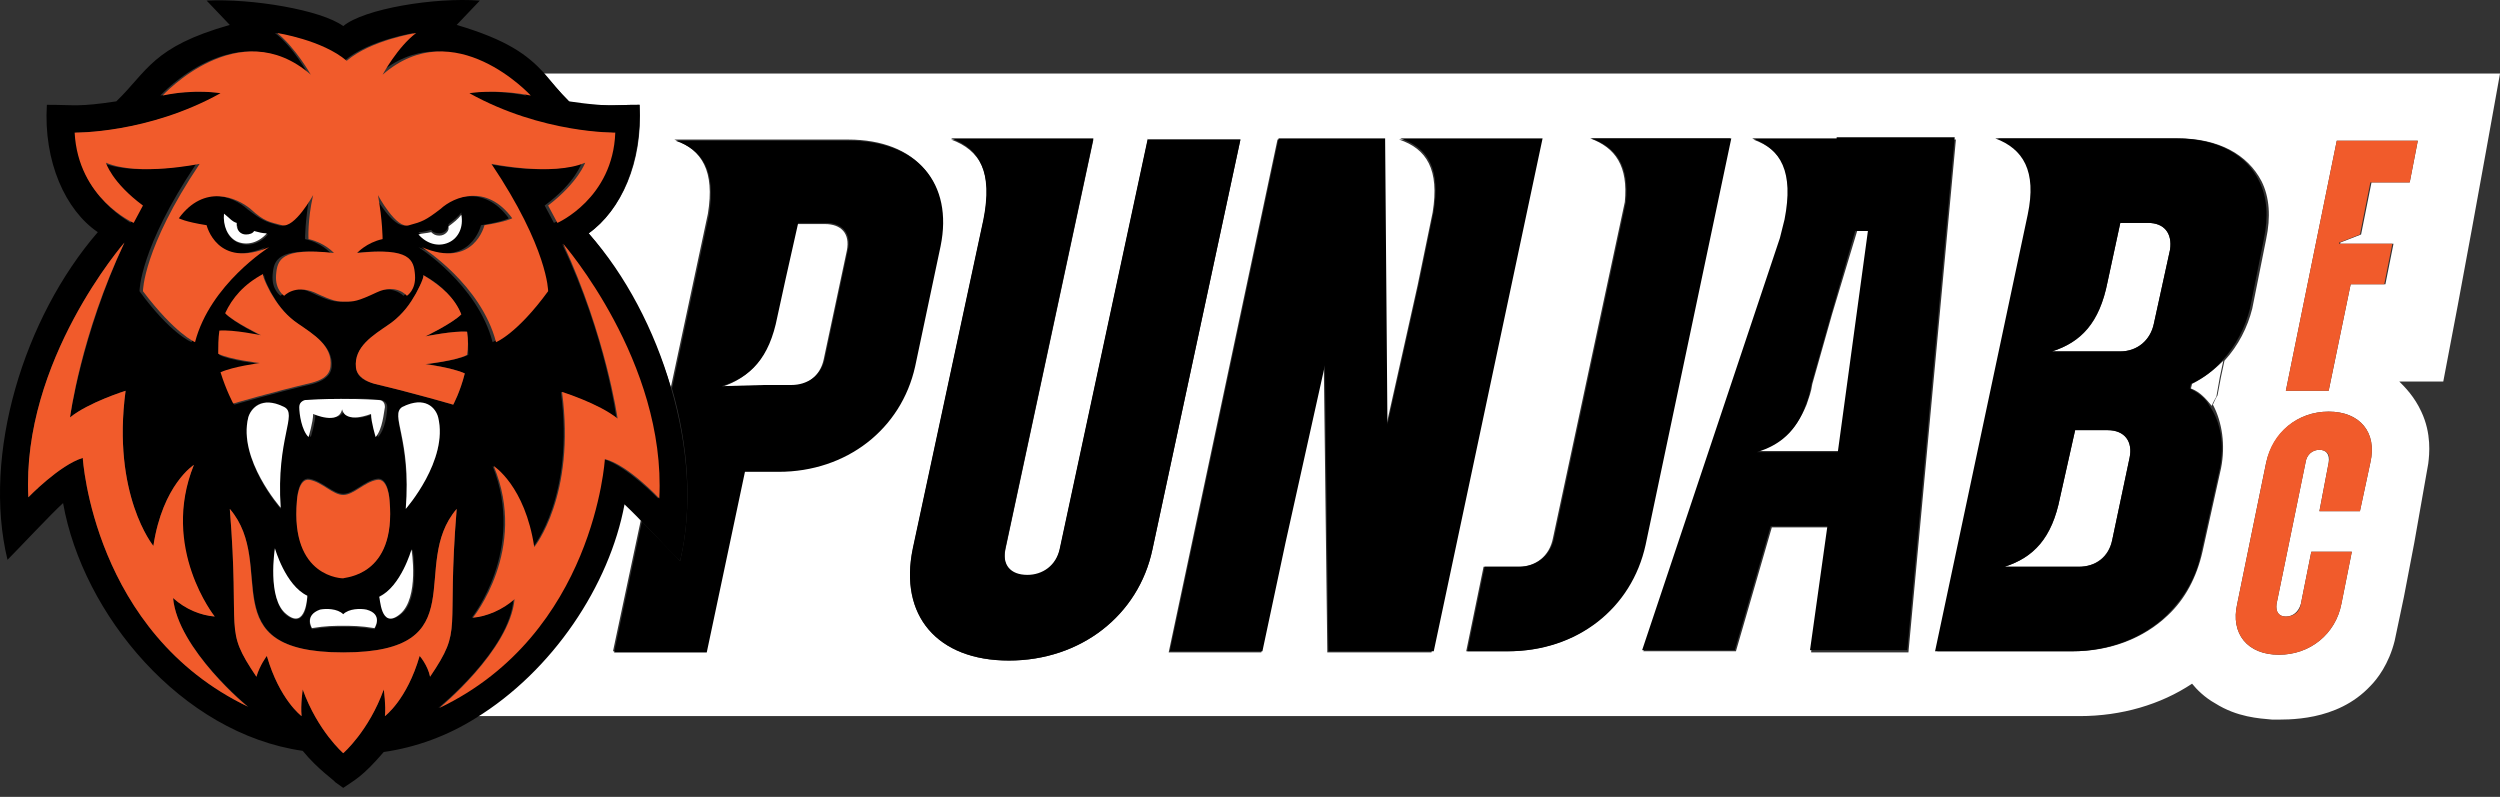 <svg width="160" height="51" viewBox="0 0 160 51" fill="none" xmlns="http://www.w3.org/2000/svg">
<rect x="0" y="0" width="160" height="51" fill="#333333" stroke="none"/>
<path d="M160.001 4.707H154.74H149.554H148.665H140.366C140.218 4.707 140.07 4.707 139.996 4.707H34.785C35.304 5.3 35.823 5.893 36.489 6.559C38.934 6.856 39.157 6.708 40.935 6.708C41.157 10.412 39.749 13.45 37.675 14.932C39.972 17.674 41.824 21.156 42.935 24.787L45.306 13.673C45.751 10.931 44.936 9.597 43.158 8.931H46.196H46.27H47.529H54.272C58.643 8.931 60.94 11.672 60.125 15.673L58.495 23.379C57.68 27.38 54.123 30.122 49.752 30.122H47.603L45.158 41.681H39.231L41.009 33.308C40.565 32.864 40.12 32.419 39.898 32.197C38.934 37.383 35.23 42.867 30.34 45.83H133.105C135.773 45.83 138.292 45.089 140.292 43.756C140.589 44.126 141.107 44.645 141.774 45.015C143.182 45.904 144.59 45.978 145.405 46.053C146.368 46.053 149.554 46.201 151.703 43.904C152.147 43.459 152.888 42.496 153.258 41.014L153.851 38.198L154.518 34.716L155.407 29.677C155.481 29.085 155.629 27.751 154.963 26.343C154.518 25.38 153.925 24.787 153.555 24.417C154.518 24.417 155.481 24.417 156.37 24.417C157.63 17.896 158.815 11.302 160.001 4.707ZM64.57 42.274C59.977 42.274 57.532 39.384 58.421 35.16L62.94 14.117C63.607 11.079 62.718 9.597 60.866 8.931H64.052H65.311H69.979L64.348 35.16C64.126 36.272 64.644 36.865 65.756 36.865C66.793 36.865 67.608 36.198 67.83 35.16L73.461 8.931H79.389L73.758 35.16C72.869 39.384 69.164 42.274 64.57 42.274ZM84.946 41.681L84.723 23.379L82.204 34.79L80.722 41.755H74.795L81.76 8.931H88.576L88.724 27.232L90.725 18.267L91.688 13.599C92.133 10.857 91.318 9.523 89.539 8.931H93.911H98.579L91.614 41.755H84.946V41.681ZM96.43 41.681H93.837L94.948 36.272H97.171C98.282 36.272 99.171 35.605 99.394 34.419L103.987 12.932C104.21 10.635 103.395 9.449 101.765 8.856H104.876H106.136H110.73L105.173 34.79C104.358 39.014 100.875 41.681 96.43 41.681ZM115.916 41.681L117.027 33.753H113.397L111.1 41.681H105.173L113.99 15.303L114.286 14.117C114.953 11.079 114.064 9.597 112.212 8.931H117.62H125.178L122.14 41.755H115.916V41.681ZM142.145 29.974L140.959 35.309C140.589 36.939 139.848 38.347 138.736 39.384C137.181 40.866 135.032 41.681 132.661 41.681H123.992L129.919 13.747C130.438 10.857 129.623 9.449 127.845 8.856H131.031H132.216H139.403C141.996 8.856 143.849 9.894 144.738 11.598C145.257 12.635 145.331 13.895 145.034 15.303L144.145 19.748C143.849 20.934 143.256 22.12 142.367 23.083L142.145 24.12L141.922 25.306C141.774 25.528 141.7 25.75 141.626 25.898C142.219 27.01 142.441 28.492 142.145 29.974ZM151.703 29.603L151.036 32.715H148.442L149.035 29.603C149.109 29.085 148.887 28.788 148.442 28.788C147.998 28.788 147.627 29.085 147.553 29.603L145.701 38.643C145.627 39.162 145.849 39.458 146.294 39.458C146.738 39.458 147.109 39.162 147.257 38.643L147.924 35.309H150.517L149.85 38.643C149.48 40.569 147.85 41.903 145.849 41.903C143.849 41.903 142.737 40.569 143.182 38.643L145.034 29.603C145.479 27.677 147.035 26.343 149.035 26.343C151.036 26.343 152.147 27.677 151.703 29.603ZM154.222 11.672H151.777L151.11 15.006L149.776 15.525V15.599H153.184L152.666 18.192H150.443L149.035 25.009H146.294L149.554 9.005H154.74L154.222 11.672Z" fill="white"/>
<path d="M39.971 32.271C40.193 32.493 40.638 32.864 41.083 33.383C41.972 34.272 43.009 35.457 43.528 35.902C44.343 32.493 44.046 28.566 42.935 24.788C41.898 21.157 40.045 17.6 37.674 14.933C39.749 13.451 41.083 10.413 40.934 6.708C39.082 6.708 38.934 6.856 36.415 6.486C35.748 5.819 35.303 5.226 34.785 4.633C33.747 3.522 32.488 2.559 29.228 1.595L30.71 0.039C27.82 -0.183 23.3 0.558 21.967 1.67C20.559 0.632 16.113 -0.109 13.224 0.039L14.706 1.595C9.742 3.003 9.445 4.559 7.445 6.486C5 6.856 4.852 6.708 2.999 6.708C2.777 10.339 4.185 13.451 6.259 14.859C1.517 20.342 -1.15 29.085 0.48 35.828C1.147 35.161 3.296 32.864 4.037 32.197C5.296 39.31 11.594 46.942 19.374 48.054C20.337 49.239 21.448 49.98 21.448 50.054L21.967 50.425C22.708 49.906 23.152 49.758 24.56 48.128C26.635 47.831 28.635 47.09 30.413 45.979C35.377 42.941 39.008 37.458 39.971 32.271ZM4.852 8.486C4.852 8.486 9.519 8.56 14.187 5.967C14.187 5.967 12.557 5.671 10.26 6.115C10.26 6.115 15.15 0.78 19.744 4.782C19.744 4.782 18.781 3.003 17.595 2.114C17.595 2.114 20.485 2.559 22.041 3.892C23.597 2.559 26.486 2.114 26.486 2.114C25.153 3.003 24.19 4.782 24.19 4.782C28.783 0.78 33.673 6.115 33.673 6.115C31.451 5.671 29.82 5.967 29.82 5.967C34.488 8.56 39.156 8.486 39.156 8.486C39.008 12.71 35.452 14.266 35.452 14.266L34.859 13.154C36.859 11.672 37.23 10.413 37.23 10.413C35.155 11.302 31.228 10.487 31.228 10.487C34.859 15.896 34.859 18.637 34.859 18.637C32.784 21.379 31.525 21.898 31.525 21.898C30.561 18.193 26.783 15.822 26.783 15.822C30.117 17.23 30.784 14.414 30.784 14.414C32.191 14.192 32.562 13.97 32.562 13.97C30.932 11.747 28.857 12.636 27.968 13.377C27.079 14.192 26.783 14.192 25.968 14.414C25.153 14.636 23.967 12.488 23.967 12.488C24.338 14.118 24.264 15.303 24.264 15.303C23.226 15.525 22.634 16.192 22.634 16.192C26.042 15.822 26.264 16.637 26.338 17.6C26.412 18.563 25.82 18.934 25.82 18.934C25.82 18.934 25.153 18.193 23.893 18.712C22.634 19.304 22.411 19.304 21.893 19.304C21.374 19.304 21.152 19.304 19.892 18.712C18.633 18.119 17.966 18.934 17.966 18.934C17.966 18.934 17.373 18.563 17.447 17.6C17.521 16.637 17.744 15.822 21.152 16.192C21.152 16.192 20.559 15.525 19.522 15.303C19.522 15.303 19.522 14.118 19.818 12.488C19.818 12.488 18.633 14.71 17.818 14.414C17.003 14.192 16.78 14.118 15.817 13.377C14.928 12.562 12.854 11.747 11.223 13.97C11.223 13.97 11.594 14.192 13.002 14.414C13.002 14.414 13.668 17.23 17.003 15.822C17.003 15.822 13.224 18.193 12.261 21.898C12.261 21.898 10.927 21.379 8.927 18.637C8.927 18.637 8.927 15.896 12.557 10.487C12.557 10.487 8.63 11.302 6.556 10.413C6.556 10.413 7 11.672 8.927 13.154L8.334 14.266C8.556 14.266 5 12.71 4.852 8.486ZM29.747 23.898C29.45 25.084 29.006 25.899 29.006 25.899C29.006 25.899 26.486 25.158 23.967 24.565C23.449 24.417 22.856 24.195 22.782 23.528C22.634 22.194 23.893 21.453 24.856 20.786C25.523 20.342 26.042 19.749 26.486 19.008C26.561 18.934 27.227 17.674 27.079 17.6C28.339 18.267 29.08 19.156 29.524 20.119C28.931 20.712 27.227 21.527 27.227 21.527C27.227 21.527 29.006 21.157 29.895 21.231C29.969 21.75 29.969 22.268 29.969 22.713C29.228 23.083 27.301 23.306 27.301 23.306C27.301 23.306 28.931 23.528 29.747 23.898ZM21.967 36.939C21.967 36.939 18.559 36.939 19.003 31.975C19.003 31.975 19.077 30.493 19.818 30.641C20.633 30.789 21.3 31.604 21.967 31.604C22.634 31.604 23.3 30.789 24.116 30.641C24.856 30.493 24.93 31.975 24.93 31.975C25.375 36.939 21.967 36.939 21.967 36.939ZM23.967 40.274C23.078 40.125 22.485 40.125 21.967 40.125C21.448 40.125 20.855 40.125 19.966 40.274C19.966 40.274 19.374 39.384 20.485 39.088C20.93 38.94 21.67 39.014 21.967 39.384C22.337 39.014 23.078 39.014 23.449 39.088C24.56 39.384 23.967 40.274 23.967 40.274ZM14.039 22.713C13.965 22.268 14.039 21.75 14.113 21.231C14.928 21.157 16.78 21.527 16.78 21.527C16.78 21.527 15.076 20.712 14.483 20.119C14.854 19.156 15.669 18.341 16.928 17.6C16.78 17.674 17.447 18.934 17.521 19.008C17.892 19.675 18.485 20.342 19.151 20.786C20.114 21.453 21.374 22.194 21.226 23.528C21.152 24.121 20.559 24.417 20.04 24.565C17.521 25.158 15.002 25.899 15.002 25.899C15.002 25.899 14.558 25.084 14.261 23.898C15.076 23.528 16.78 23.306 16.78 23.306C16.78 23.306 14.706 23.083 14.039 22.713ZM21.967 25.529C22.559 25.529 23.152 25.454 24.412 25.603C24.412 25.603 24.782 25.677 24.782 26.047C24.782 26.492 24.634 27.529 24.19 27.974C24.19 27.974 23.893 27.01 23.893 26.492C23.893 26.492 22.263 27.233 22.041 26.195C21.819 27.159 20.189 26.492 20.189 26.492C20.189 27.01 19.892 27.974 19.892 27.974C19.448 27.455 19.374 26.418 19.299 26.047C19.299 25.603 19.67 25.603 19.67 25.603C20.781 25.529 21.374 25.529 21.967 25.529ZM15.891 26.714C16.039 26.121 16.706 25.306 18.188 26.047C19.003 26.566 17.595 28.048 17.966 32.568C17.966 32.568 15.224 29.456 15.891 26.714ZM17.595 35.161C17.595 35.161 18.262 37.532 19.67 38.199C19.67 38.199 19.67 40.348 18.336 39.384C17.077 38.347 17.595 35.161 17.595 35.161ZM26.412 35.161C26.412 35.161 26.931 38.347 25.671 39.31C24.412 40.348 24.338 38.125 24.338 38.125C25.671 37.532 26.412 35.161 26.412 35.161ZM25.968 32.568C26.264 28.048 24.93 26.566 25.745 26.047C27.227 25.306 27.894 26.195 28.042 26.714C28.709 29.456 25.968 32.568 25.968 32.568ZM28.709 14.34C29.006 14.118 29.302 13.895 29.524 13.599C29.598 14.34 29.302 15.081 28.709 15.377C28.042 15.674 27.301 15.451 26.783 14.859C27.079 14.859 27.301 14.784 27.598 14.71C27.672 14.859 27.894 14.933 28.116 14.933C28.487 14.933 28.709 14.636 28.709 14.34C28.709 14.414 28.709 14.414 28.709 14.34ZM15.817 15.081C16.039 15.081 16.188 15.007 16.336 14.859C16.632 14.933 16.928 14.933 17.151 15.007C16.632 15.6 15.891 15.822 15.224 15.525C14.558 15.229 14.261 14.488 14.409 13.747C14.632 14.044 14.928 14.266 15.224 14.488C15.224 14.488 15.224 14.562 15.224 14.636C15.224 14.784 15.447 15.081 15.817 15.081ZM5.296 29.307C3.814 29.752 1.814 31.827 1.814 31.827C1.369 23.083 7.963 15.525 7.963 15.525C5.222 21.453 4.481 26.714 4.481 26.714C5.667 25.751 8.037 25.01 8.037 25.01C7.148 31.678 9.816 34.939 9.816 34.939C10.408 31.012 12.409 29.752 12.409 29.752C10.186 35.087 13.743 39.459 13.743 39.459C12.854 39.384 11.816 38.94 11.075 38.273C11.372 41.533 15.891 45.238 15.891 45.238C5.963 40.496 5.296 29.307 5.296 29.307ZM26.857 41.978C26.042 44.793 24.634 45.831 24.634 45.831C24.708 45.09 24.56 44.127 24.56 44.127C23.597 46.794 21.967 48.202 21.967 48.202C21.967 48.202 20.337 46.794 19.374 44.127C19.374 44.127 19.225 45.164 19.299 45.831C19.299 45.831 17.892 44.793 17.077 41.978C17.077 41.978 16.558 42.571 16.41 43.312C14.261 40.125 15.373 40.718 14.706 32.568C17.818 36.198 13.446 41.755 21.967 41.755C30.561 41.755 26.116 36.198 29.228 32.568C28.561 40.792 29.672 40.125 27.524 43.312C27.375 42.571 26.857 41.978 26.857 41.978ZM28.042 45.312C28.042 45.312 32.636 41.607 32.858 38.347C32.043 39.088 31.08 39.459 30.191 39.533C30.191 39.533 33.673 35.161 31.525 29.826C31.525 29.826 33.525 31.086 34.118 35.013C34.118 35.013 36.785 31.753 35.896 25.084C35.896 25.084 38.267 25.825 39.453 26.788C39.453 26.788 38.786 21.527 35.97 15.6C35.97 15.6 42.564 23.157 42.12 31.901C42.12 31.901 40.119 29.826 38.638 29.381C38.638 29.307 37.971 40.496 28.042 45.312Z" fill="black"/>
<path d="M142.071 24.121L142.293 23.084C141.701 23.677 141.034 24.195 140.293 24.566L140.219 24.862C140.811 25.085 141.182 25.529 141.552 25.974C141.627 25.751 141.775 25.529 141.849 25.381L142.071 24.121Z" fill="white"/>
<path d="M137.478 14.266H136.663H135.7L134.885 18.044C134.366 20.712 133.18 21.898 131.328 22.49H133.921H135.329H135.7C136.811 22.49 137.626 21.749 137.848 20.712L138.886 15.97C139.034 14.932 138.515 14.266 137.478 14.266Z" fill="white"/>
<path d="M50.196 24.713H50.567C51.678 24.713 52.493 24.046 52.715 23.009L54.197 16.044C54.419 14.933 53.827 14.34 52.789 14.34H51.011L50.196 17.971L49.678 20.342C49.159 22.935 47.973 24.195 46.121 24.787H48.714H50.196V24.713Z" fill="white"/>
<path d="M134.883 27.529H132.809L131.845 31.827C131.327 34.494 130.141 35.68 128.289 36.273H130.882H132.29H133.031C134.142 36.273 134.957 35.606 135.18 34.568L136.291 29.308C136.513 28.27 135.995 27.529 134.883 27.529Z" fill="white"/>
<path d="M117.25 20.12L115.99 24.566C115.916 25.084 115.768 25.455 115.62 25.899C114.953 27.53 113.916 28.419 112.508 28.863H114.805H116.509H117.694L119.695 14.711H118.88L117.25 20.12Z" fill="white"/>
<path d="M43.528 35.903C43.083 35.458 41.972 34.273 41.083 33.383L39.305 41.756H45.232L47.677 30.197H49.826C54.197 30.197 57.679 27.456 58.569 23.455L60.199 15.749C61.014 11.747 58.717 9.006 54.345 9.006H47.603H46.343H46.269H43.232C45.01 9.599 45.825 11.007 45.38 13.748L43.009 24.862C44.047 28.493 44.343 32.42 43.528 35.903ZM46.195 24.714C48.047 24.121 49.233 22.936 49.752 20.268L50.27 17.897L51.085 14.267H52.864C53.901 14.267 54.494 14.934 54.271 15.971L52.789 22.936C52.567 24.047 51.678 24.64 50.641 24.64H50.27H48.863L46.195 24.714Z" fill="black"/>
<path d="M73.46 8.857L67.829 35.087C67.606 36.199 66.717 36.792 65.754 36.792C64.643 36.792 64.124 36.125 64.346 35.087L69.977 8.857H65.31H64.05H60.864C62.716 9.524 63.531 11.006 62.939 14.044L58.419 35.087C57.53 39.385 59.975 42.275 64.569 42.275C69.162 42.275 72.867 39.385 73.756 35.161L79.387 8.932H73.46V8.857Z" fill="black"/>
<path d="M93.983 8.857H89.612C91.39 9.45 92.205 10.784 91.76 13.525L90.797 18.194L88.796 27.159L88.648 8.857H81.832L74.867 41.682H80.794L82.276 34.717L84.796 23.38L85.018 41.682H91.76L98.725 8.857H93.983Z" fill="black"/>
<path d="M117.545 8.857H112.136C113.989 9.524 114.804 11.006 114.211 14.044L113.915 15.23L105.098 41.608H111.025L113.322 33.679H116.952L115.841 41.608H122.065L125.102 8.783H117.545V8.857ZM117.619 28.937H116.434H114.73H112.433C113.915 28.493 114.952 27.604 115.545 25.974C115.693 25.603 115.841 25.158 115.915 24.64L117.175 20.194L118.731 14.785H119.546L117.619 28.937Z" fill="black"/>
<path d="M110.803 8.857H106.209H104.95H101.838C103.468 9.45 104.283 10.636 104.061 12.933L99.467 34.42C99.245 35.532 98.356 36.273 97.244 36.273H95.022L93.91 41.682H96.503C100.949 41.682 104.431 38.94 105.32 34.865L110.803 8.857Z" fill="black"/>
<path d="M18.335 39.311C19.595 40.349 19.669 38.126 19.669 38.126C18.261 37.459 17.594 35.088 17.594 35.088C17.594 35.088 17.075 38.348 18.335 39.311Z" fill="white"/>
<path d="M18.186 26.047C16.705 25.306 16.038 26.195 15.89 26.714C15.223 29.381 17.964 32.493 17.964 32.493C17.668 28.047 19.076 26.491 18.186 26.047Z" fill="white"/>
<path d="M14.928 25.826C14.928 25.826 17.447 25.085 19.966 24.492C20.485 24.344 21.078 24.122 21.152 23.455C21.3 22.121 20.04 21.38 19.077 20.713C18.41 20.269 17.892 19.676 17.447 18.935C17.373 18.861 16.706 17.601 16.854 17.527C15.595 18.194 14.854 19.083 14.409 20.047C15.002 20.639 16.706 21.454 16.706 21.454C16.706 21.454 14.928 21.084 14.039 21.158C13.965 21.677 13.965 22.195 13.965 22.64C14.706 23.01 16.632 23.233 16.632 23.233C16.632 23.233 14.928 23.455 14.113 23.826C14.483 25.011 14.928 25.826 14.928 25.826Z" fill="#F15B2B"/>
<path d="M14.335 13.674C14.261 14.415 14.558 15.156 15.15 15.452C15.817 15.748 16.558 15.526 17.077 14.934C16.78 14.934 16.558 14.859 16.262 14.785C16.188 14.934 15.965 15.008 15.743 15.008C15.373 15.008 15.15 14.711 15.15 14.415C15.15 14.341 15.15 14.341 15.15 14.267C14.854 14.193 14.632 13.896 14.335 13.674Z" fill="white"/>
<path d="M11.076 38.273C11.891 39.014 12.854 39.384 13.743 39.458C13.743 39.458 10.261 35.087 12.41 29.752C12.41 29.752 10.409 31.012 9.816 34.938C9.816 34.938 7.149 31.678 8.038 25.01C8.038 25.01 5.667 25.751 4.482 26.714C4.482 26.714 5.149 21.453 7.964 15.525C7.964 15.525 1.37 23.083 1.814 31.826C1.814 31.826 3.815 29.752 5.297 29.307C5.297 29.307 5.964 40.496 15.892 45.238C15.892 45.312 11.372 41.533 11.076 38.273Z" fill="#F15B2B"/>
<path d="M25.595 39.309C26.855 38.272 26.336 35.16 26.336 35.16C26.336 35.16 25.669 37.531 24.262 38.198C24.336 38.198 24.336 40.347 25.595 39.309Z" fill="white"/>
<path d="M28.043 26.714C27.895 26.122 27.228 25.306 25.747 26.047C24.932 26.566 26.339 28.048 25.969 32.568C25.969 32.568 28.71 29.456 28.043 26.714Z" fill="white"/>
<path d="M29.894 21.23C29.079 21.156 27.227 21.527 27.227 21.527C27.227 21.527 28.931 20.712 29.524 20.119C29.153 19.156 28.338 18.341 27.079 17.6C27.227 17.674 26.56 18.933 26.486 19.007C26.116 19.674 25.523 20.341 24.856 20.786C23.893 21.453 22.633 22.194 22.782 23.527C22.856 24.12 23.448 24.416 23.967 24.565C26.486 25.157 29.005 25.898 29.005 25.898C29.005 25.898 29.45 25.083 29.746 23.898C28.931 23.527 27.227 23.305 27.227 23.305C27.227 23.305 29.227 23.083 29.894 22.712C29.968 22.268 29.968 21.749 29.894 21.23Z" fill="#F15B2B"/>
<path d="M8.556 14.265L9.149 13.154C7.148 11.672 6.778 10.412 6.778 10.412C8.852 11.301 12.779 10.486 12.779 10.486C9.149 15.895 9.149 18.637 9.149 18.637C11.223 21.378 12.483 21.897 12.483 21.897C13.446 18.192 17.225 15.821 17.225 15.821C13.891 17.229 13.224 14.413 13.224 14.413C11.816 14.191 11.446 13.969 11.446 13.969C13.076 11.746 15.15 12.635 16.039 13.376C16.928 14.191 17.225 14.191 18.04 14.413C18.855 14.636 20.04 12.487 20.04 12.487C19.67 14.117 19.744 15.302 19.744 15.302C20.781 15.525 21.374 16.192 21.374 16.192C17.966 15.821 17.743 16.636 17.669 17.599C17.595 18.563 18.188 18.933 18.188 18.933C18.188 18.933 18.855 18.192 20.114 18.711C21.374 19.304 21.596 19.304 22.115 19.304C22.634 19.304 22.856 19.304 24.115 18.711C25.375 18.118 26.042 18.933 26.042 18.933C26.042 18.933 26.634 18.563 26.56 17.599C26.486 16.636 26.264 15.821 22.856 16.192C22.856 16.192 23.448 15.525 24.486 15.302C24.486 15.302 24.486 14.117 24.189 12.487C24.189 12.487 25.375 14.71 26.19 14.413C27.005 14.191 27.227 14.117 28.19 13.376C29.079 12.561 31.154 11.746 32.784 13.969C32.784 13.969 32.414 14.191 31.006 14.413C31.006 14.413 30.339 17.229 27.005 15.821C27.005 15.821 30.784 18.192 31.747 21.897C31.747 21.897 33.081 21.378 35.081 18.637C35.081 18.637 35.081 15.895 31.451 10.486C31.451 10.486 35.377 11.301 37.452 10.412C37.452 10.412 37.007 11.672 35.081 13.154L35.674 14.265C35.674 14.265 39.23 12.709 39.378 8.486C39.378 8.486 34.711 8.56 30.043 5.966C30.043 5.966 31.673 5.67 33.97 6.114C33.97 6.114 29.079 0.78 24.486 4.781C24.486 4.781 25.449 3.002 26.634 2.113C26.634 2.113 23.745 2.558 22.189 3.892C20.633 2.558 17.743 2.113 17.743 2.113C18.929 3.077 19.892 4.781 19.892 4.781C15.298 0.78 10.408 6.114 10.408 6.114C12.483 5.67 14.113 5.966 14.113 5.966C9.445 8.56 4.777 8.486 4.777 8.486C5 12.709 8.556 14.265 8.556 14.265Z" fill="#F15B2B"/>
<path d="M28.115 15.08C27.893 15.08 27.744 15.006 27.596 14.857C27.3 14.932 27.003 14.932 26.781 15.006C27.3 15.598 28.041 15.821 28.708 15.524C29.375 15.228 29.671 14.487 29.523 13.746C29.3 14.043 29.004 14.265 28.708 14.487C28.708 14.487 28.708 14.561 28.708 14.635C28.708 14.783 28.485 15.08 28.115 15.08Z" fill="white"/>
<path d="M21.966 39.31C21.596 38.939 20.855 38.939 20.484 39.013C19.447 39.384 19.966 40.199 19.966 40.199C20.855 40.051 21.447 40.051 21.966 40.051C22.485 40.051 23.078 40.051 23.967 40.199C23.967 40.199 24.559 39.31 23.448 39.013C23.078 38.939 22.337 38.939 21.966 39.31Z" fill="white"/>
<path d="M21.968 41.756C13.373 41.756 17.819 36.199 14.707 32.568C15.374 40.793 14.262 40.126 16.411 43.312C16.633 42.571 17.078 41.979 17.078 41.979C17.893 44.794 19.301 45.831 19.301 45.831C19.227 45.091 19.375 44.127 19.375 44.127C20.338 46.795 21.968 48.203 21.968 48.203C21.968 48.203 23.598 46.795 24.561 44.127C24.561 44.127 24.709 45.165 24.635 45.831C24.635 45.831 26.043 44.794 26.858 41.979C26.858 41.979 27.377 42.571 27.525 43.312C29.674 40.126 28.562 40.719 29.229 32.568C26.117 36.199 30.563 41.756 21.968 41.756Z" fill="#F15B2B"/>
<path d="M24.932 32.049C24.932 32.049 24.858 30.567 24.117 30.715C23.302 30.864 22.635 31.679 21.968 31.679C21.302 31.679 20.635 30.864 19.82 30.715C19.079 30.567 19.005 32.049 19.005 32.049C18.56 37.014 21.968 37.014 21.968 37.014C21.968 36.94 25.377 36.94 24.932 32.049Z" fill="#F15B2B"/>
<path d="M19.523 25.603C19.523 25.603 19.152 25.677 19.152 26.048C19.152 26.492 19.3 27.53 19.745 27.974C19.745 27.974 20.041 27.011 20.041 26.492C20.041 26.492 21.672 27.233 21.894 26.196C22.116 27.159 23.746 26.492 23.746 26.492C23.746 27.011 24.042 27.974 24.042 27.974C24.487 27.456 24.561 26.418 24.635 26.048C24.635 25.603 24.265 25.603 24.265 25.603C23.079 25.529 22.412 25.529 21.82 25.529C21.375 25.529 20.782 25.529 19.523 25.603Z" fill="white"/>
<path d="M42.195 31.901C42.639 23.157 36.045 15.6 36.045 15.6C38.786 21.527 39.527 26.788 39.527 26.788C38.342 25.825 35.971 25.084 35.971 25.084C36.86 31.753 34.193 35.013 34.193 35.013C33.6 31.086 31.599 29.826 31.599 29.826C33.822 35.161 30.266 39.533 30.266 39.533C31.155 39.459 32.192 39.014 32.933 38.347C32.637 41.607 28.117 45.312 28.117 45.312C38.045 40.57 38.712 29.381 38.712 29.381C40.194 29.752 42.195 31.901 42.195 31.901Z" fill="#F15B2B"/>
<path d="M140.144 24.862L140.218 24.566C141.033 24.195 141.7 23.677 142.219 23.084C143.108 22.121 143.7 20.935 143.997 19.75L144.886 15.304C145.182 13.896 145.108 12.636 144.59 11.599C143.774 9.895 141.922 8.857 139.255 8.857H132.068H130.882H127.697C129.475 9.524 130.364 10.932 129.771 13.748L123.844 41.682H132.587C135.032 41.682 137.18 40.793 138.662 39.385C139.774 38.273 140.589 36.94 140.885 35.31L142.07 29.975C142.367 28.493 142.144 27.011 141.404 25.974C141.181 25.529 140.737 25.159 140.144 24.862ZM136.291 29.308L135.18 34.569C134.958 35.68 134.143 36.273 133.031 36.273H132.29H130.882H128.289C130.142 35.68 131.327 34.42 131.846 31.827L132.809 27.53H134.883C135.995 27.53 136.513 28.271 136.291 29.308ZM138.884 15.971L137.847 20.713C137.625 21.824 136.736 22.491 135.698 22.491H135.328H133.92H131.327C133.179 21.898 134.365 20.639 134.883 18.045L135.698 14.266H136.662H137.477C138.514 14.266 139.033 14.933 138.884 15.971Z" fill="black"/>
<path d="M146.293 25.011H149.034L150.442 18.194H152.591L153.109 15.6H149.701V15.526L151.035 15.008L151.702 11.673H154.221L154.739 9.006H149.553L146.293 25.011Z" fill="#F15B2B"/>
<path d="M149.037 26.344C147.036 26.344 145.406 27.677 145.036 29.604L143.183 38.644C142.739 40.57 143.85 41.904 145.851 41.904C147.851 41.904 149.481 40.57 149.852 38.644L150.518 35.309H147.925L147.258 38.644C147.184 39.162 146.814 39.459 146.295 39.459C145.851 39.459 145.628 39.162 145.702 38.644L147.555 29.604C147.629 29.085 147.999 28.789 148.444 28.789C148.888 28.789 149.185 29.085 149.037 29.604L148.444 32.716H151.037L151.704 29.604C152.148 27.677 151.037 26.344 149.037 26.344Z" fill="#F15B2B"/>
</svg>
